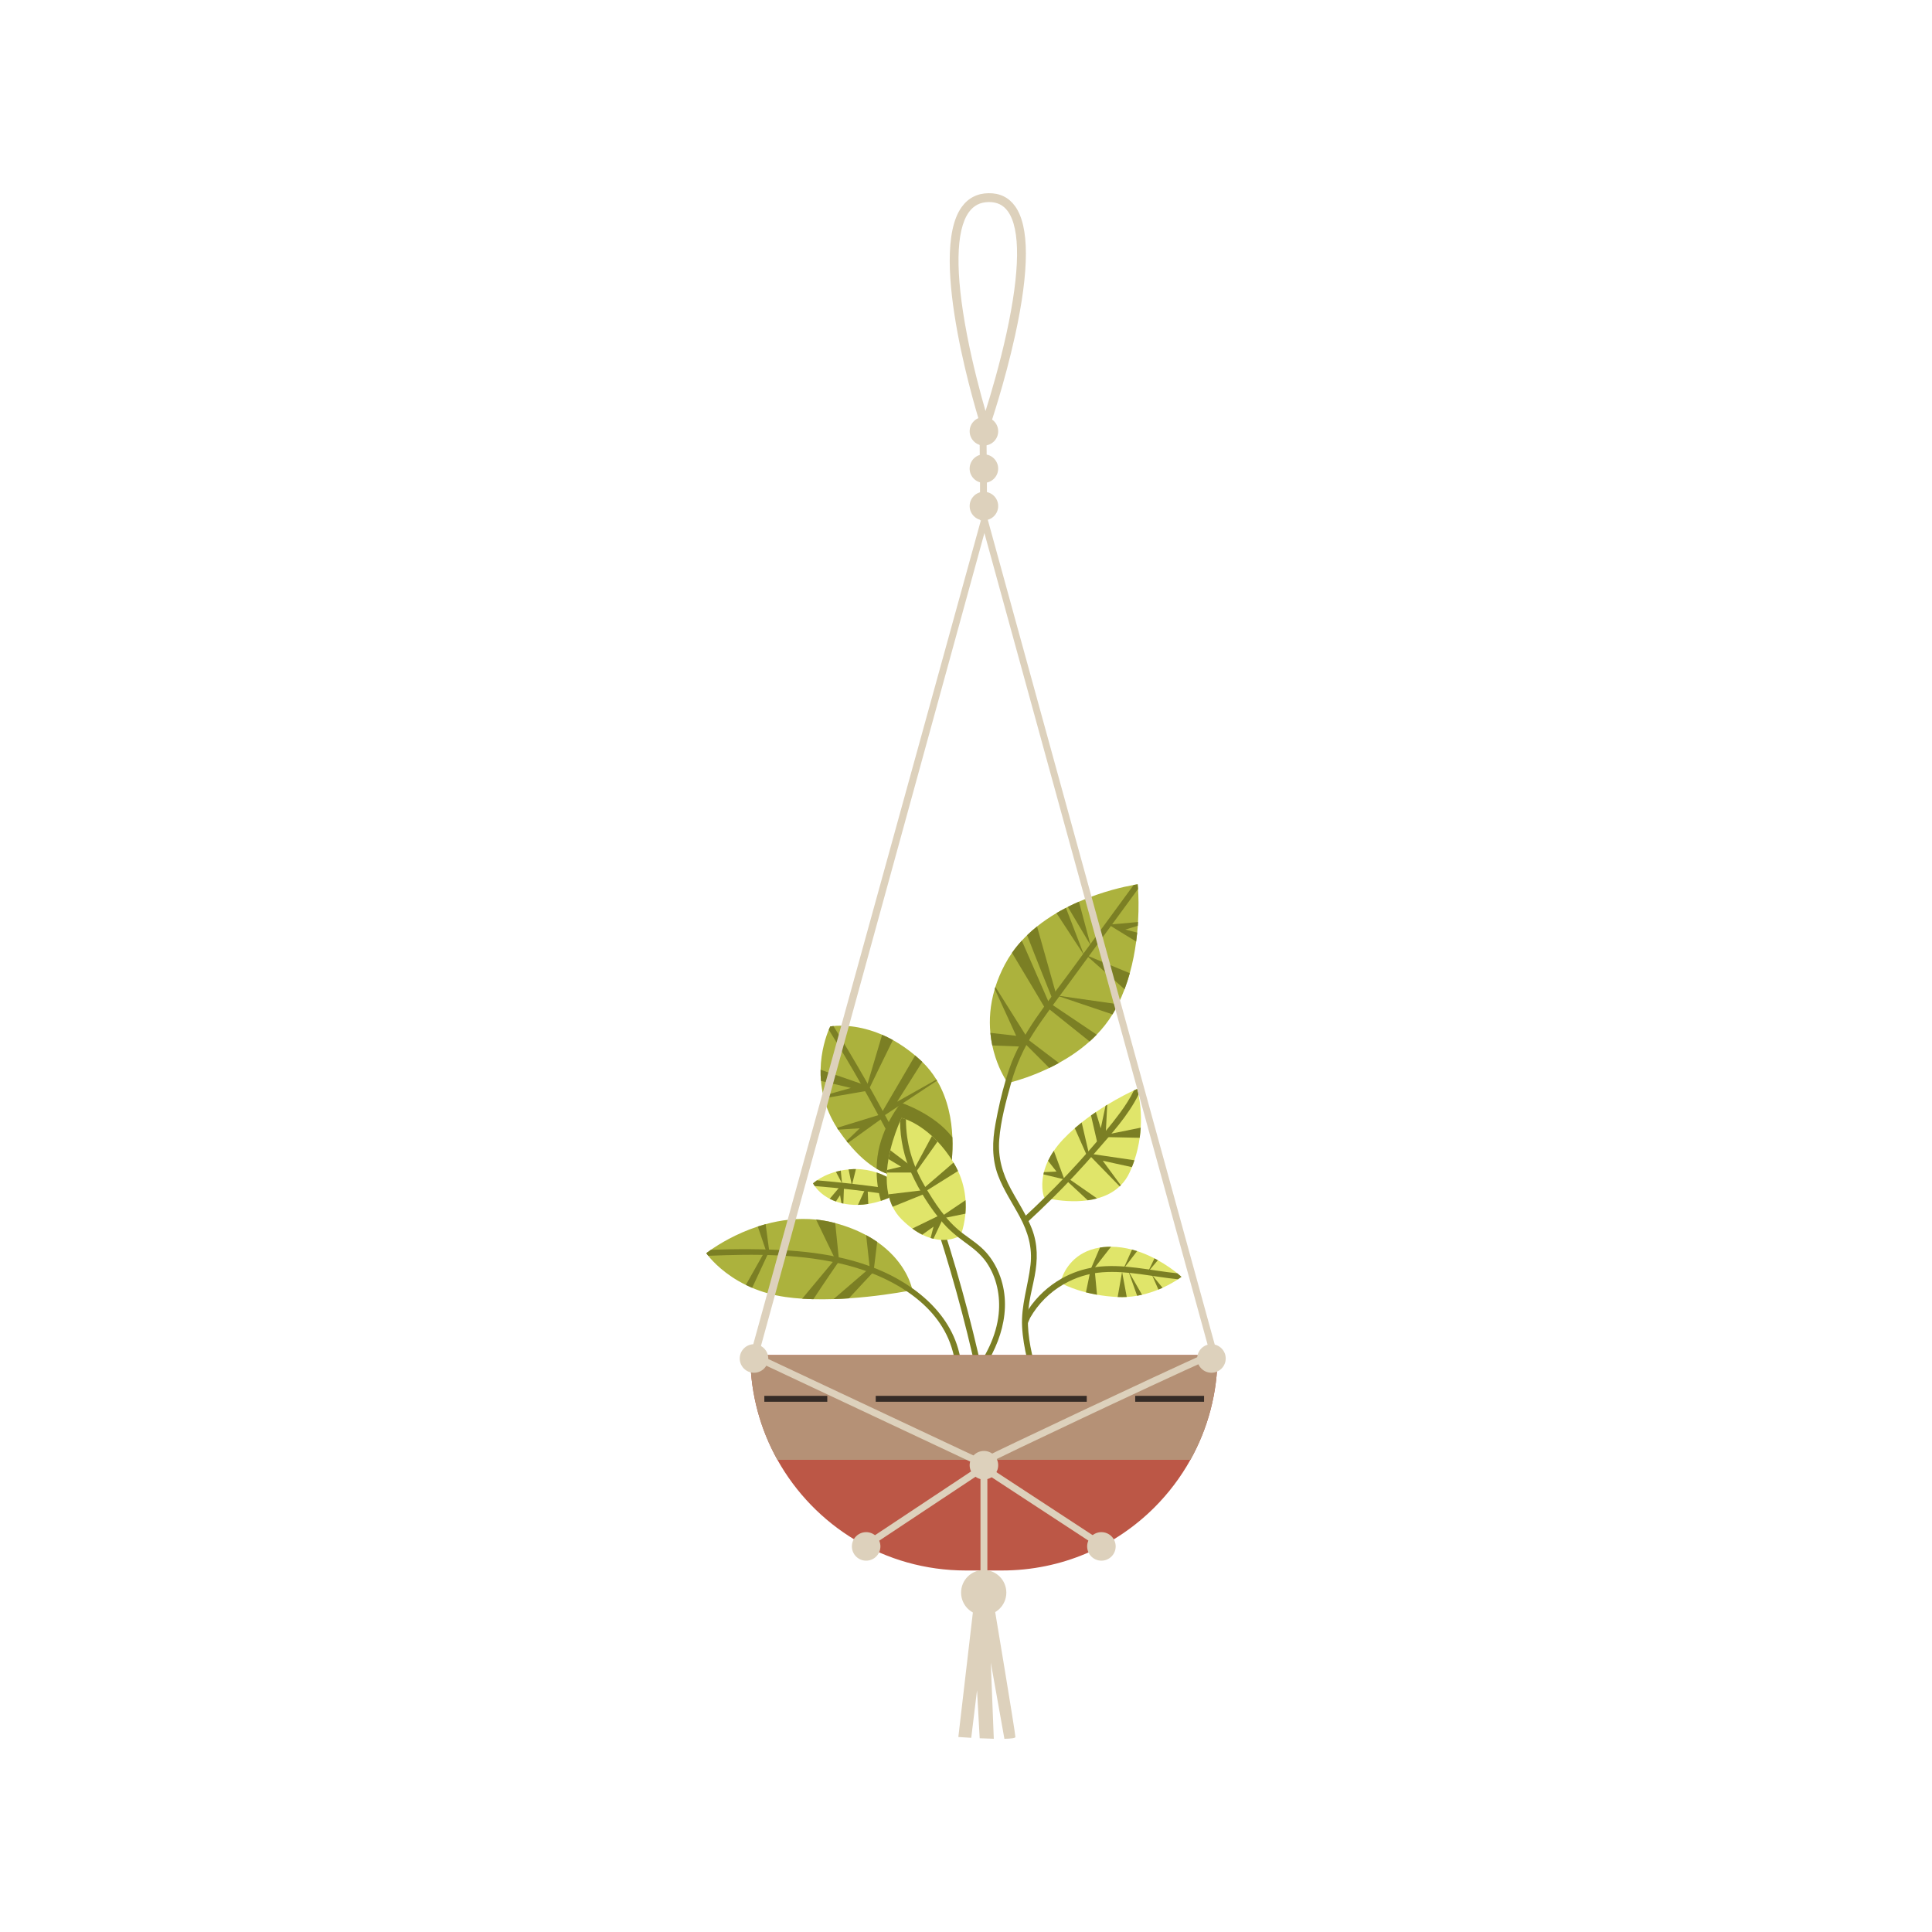 <?xml version="1.0" encoding="utf-8"?>
<svg xmlns="http://www.w3.org/2000/svg" enable-background="new 0 0 2450 2450" id="_x3C_Layer_x3E_" version="1.1" viewBox="0 0 2450 2450" x="0" y="0">
  <g>
    <g>
      <path d="M1157.01,1636.001c0,0-2.607,0.536-7.273,1.385c-12.737,2.295-40.844,6.874-73.267,9.057&#xD;&#xA;			c-6.338,0.424-12.85,0.761-19.437,0.973c-8.433,0.275-16.991,0.337-25.537,0.113h-0.012c-4.766-0.113-9.519-0.324-14.234-0.636&#xD;&#xA;			c-7.198-0.462-14.284-1.173-21.17-2.158c-16.143-2.308-30.203-6.512-42.254-11.615c-2.782-1.172-5.451-2.395-8.009-3.667&#xD;&#xA;			c-26.659-13.062-42.066-29.954-47.693-36.965c-1.659-2.058-2.47-3.268-2.47-3.268s2.058-1.66,5.888-4.329&#xD;&#xA;			c9.818-6.836,31.251-20.322,59.433-29.529c3.231-1.06,6.537-2.058,9.943-2.982c19.187-5.24,40.957-8.159,63.973-5.801&#xD;&#xA;			c7.96,0.811,16.068,2.246,24.265,4.454c0.187,0.037,0.362,0.087,0.549,0.137c15.07,4.092,27.845,9.294,38.661,15.12&#xD;&#xA;			c5.102,2.745,9.768,5.613,14.022,8.583c32.461,22.531,41.793,49.826,44.013,58.409&#xD;&#xA;			C1156.847,1635.028,1157.01,1636.001,1157.01,1636.001z" fill="#ACB23D"/>
      <path d="M969.256,1587.971l4.99,1.248l-20.422,43.9c-2.782-1.172-5.451-2.395-8.009-3.667L969.256,1587.971z" fill="#7B7F24"/>
      <path d="M1064.069,1599.199c0,0-21.682,31.475-32.573,48.329h-0.012c-4.766-0.113-9.519-0.324-14.234-0.636&#xD;&#xA;			l41.83-50.188L1064.069,1599.199z" fill="#7B7F24"/>
      <path d="M1107.732,1612.922c0,0-17.515,18.464-31.263,33.521c-6.338,0.424-12.85,0.761-19.437,0.973l44.462-38.237&#xD;&#xA;			L1107.732,1612.922z" fill="#7B7F24"/>
      <path d="M970.915,1552.379l4.579,34.345l-4.154-0.836l-10.367-30.527&#xD;&#xA;			C964.204,1554.301,967.51,1553.302,970.915,1552.379z" fill="#7B7F24"/>
      <path d="M1059.154,1551.032l4.915,48.167l-4.99-2.496l-24.19-50.125&#xD;&#xA;			C1042.848,1547.389,1050.957,1548.824,1059.154,1551.032z" fill="#7B7F24"/>
      <path d="M1112.385,1574.872l-4.653,38.049l-4.578-2.907l-4.79-43.726&#xD;&#xA;			C1103.466,1569.034,1108.132,1571.903,1112.385,1574.872z" fill="#7B7F24"/>
      <path d="M1443.156,1169.238c-0.087,1.56-0.2,3.156-0.312,4.778c-0.212,2.807-0.449,5.689-0.748,8.633&#xD;&#xA;			c-0.362,3.693-0.786,7.485-1.31,11.365c-1.684,12.762-4.254,26.373-8.083,40.108c-1.884,6.786-4.08,13.598-6.637,20.359&#xD;&#xA;			c-2.42,6.413-5.165,12.787-8.283,19.025c-1.572,3.181-3.256,6.338-5.028,9.444c-0.661,1.148-1.322,2.283-2.009,3.393&#xD;&#xA;			c-5.788,9.481-12.587,18.014-20.01,25.687c-2.895,3.019-5.901,5.901-8.982,8.646c-12.388,11.091-25.911,20.097-38.985,27.308&#xD;&#xA;			c-4.104,2.271-8.171,4.354-12.139,6.288c-21.295,10.317-39.883,15.831-48.105,18.002c-2.894,0.774-4.503,1.123-4.503,1.123&#xD;&#xA;			s-0.998-1.348-2.583-3.917c-4.229-6.824-12.575-22.256-17.104-43.713c-1.06-5.015-1.909-10.355-2.445-15.994&#xD;&#xA;			c-1.56-16.318-0.524-35.118,5.576-55.603c0.249-0.86,0.512-1.734,0.799-2.607v-0.012c2.907-9.194,6.836-18.7,12.014-28.481&#xD;&#xA;			c2.732-5.177,5.763-10.092,9.057-14.771c3.818-5.477,7.997-10.629,12.45-15.457c2.158-2.383,4.404-4.678,6.712-6.899&#xD;&#xA;			c4.042-3.93,8.246-7.622,12.588-11.091c7.909-6.337,16.218-11.964,24.651-16.941c3.98-2.358,7.984-4.566,11.989-6.637&#xD;&#xA;			c0.798-0.424,1.597-0.836,2.395-1.235c4.729-2.382,9.444-4.591,14.097-6.624c30.527-13.336,58.372-19.212,69.425-21.195&#xD;&#xA;			c3.256-0.574,5.052-0.823,5.052-0.823s0.224,2.096,0.474,5.888C1443.68,1135.13,1444.291,1150.275,1443.156,1169.238z" fill="#ACB23D"/>
      <path d="M1303.594,1317.257l-0.399,0.649l-3.443,5.489l-2.395,3.843l-39.023-1.472&#xD;&#xA;			c-1.06-5.015-1.909-10.355-2.445-15.994l32.735,3.743l-27.159-59.345c0.249-0.86,0.512-1.734,0.799-2.607L1303.594,1317.257z" fill="#7B7F24"/>
      <path d="M1331.04,1273.593l-4.99,6.238c0,0-29.729-50.076-42.716-71.533c3.818-5.477,7.997-10.629,12.45-15.457&#xD;&#xA;			L1331.04,1273.593z" fill="#7B7F24"/>
      <path d="M1339.773,1262.366l-4.99,4.99c0,0-22.93-56.938-32.286-81.414c4.042-3.93,8.246-7.622,12.588-11.091&#xD;&#xA;			L1339.773,1262.366z" fill="#7B7F24"/>
      <path d="M1351.724,1151.273l22.979,59.944c0,0-24.252-36.765-34.968-53.307&#xD;&#xA;			C1343.715,1155.552,1347.719,1153.344,1351.724,1151.273z" fill="#7B7F24"/>
      <path d="M1383.025,1198.741l-28.906-48.704c4.729-2.382,9.444-4.591,14.097-6.624L1383.025,1198.741z" fill="#7B7F24"/>
      <path d="M1405.892,1172.543c0,0,19.923-1.659,37.263-3.306c-0.087,1.56-0.2,3.156-0.312,4.778l-15.744,4.766&#xD;&#xA;			l14.995,3.867c-0.362,3.693-0.786,7.485-1.31,11.365C1424.892,1184.37,1405.892,1172.543,1405.892,1172.543z" fill="#7B7F24"/>
      <path d="M1303.195,1317.906l39.572,30.078c-4.104,2.271-8.171,4.354-12.139,6.288l-32.024-32.024l3.743-4.99&#xD;&#xA;			L1303.195,1317.906z" fill="#7B7F24"/>
      <path d="M1333.536,1273.593l57.199,38.437c-2.895,3.019-5.901,5.901-8.982,8.646l-53.207-42.504L1333.536,1273.593&#xD;&#xA;			z" fill="#7B7F24"/>
      <path d="M1339.773,1262.366l78.008,11.14c-1.572,3.181-3.256,6.338-5.028,9.444&#xD;&#xA;			c-0.661,1.148-1.322,2.283-2.009,3.393L1339.773,1262.366z" fill="#7B7F24"/>
      <path d="M1432.702,1234.122c-1.884,6.786-4.08,13.598-6.637,20.359l-48.866-43.265L1432.702,1234.122z" fill="#7B7F24"/>
      <path d="M1140.792,1511.872c0,0-2.446,1.647-6.787,3.892c-1.808,0.936-3.954,1.984-6.387,3.044&#xD;&#xA;			c-3.094,1.359-6.649,2.757-10.591,4.054c-4.803,1.572-10.18,2.957-15.981,3.88c-4.167,0.674-8.558,1.11-13.112,1.185&#xD;&#xA;			c-3.505,0.074-7.098-0.075-10.766-0.462c-2.707-0.287-5.265-0.699-7.685-1.21c-0.848-0.162-1.671-0.349-2.482-0.561&#xD;&#xA;			c-2.483-0.586-4.828-1.297-7.011-2.084c-2.844-1.01-5.439-2.158-7.81-3.393c-10.292-5.34-16.23-12.163-19.075-16.18&#xD;&#xA;			c-1.447-2.071-2.096-3.393-2.096-3.393s1.659-1.597,4.94-3.855c4.703-3.219,12.762-7.797,24.053-10.891&#xD;&#xA;			c1.971-0.536,4.029-1.035,6.188-1.484c3.107-0.612,6.4-1.123,9.893-1.46c1.958-0.187,3.992-0.324,6.075-0.399&#xD;&#xA;			c1.11-0.037,2.208-0.062,3.281-0.05c9.893,0.038,18.738,1.846,26.223,4.341c4.853,1.622,9.144,3.518,12.787,5.402&#xD;&#xA;			c8.832,4.566,13.848,9.02,13.848,9.02l1.871,7.934L1140.792,1511.872z" fill="#E0E56A"/>
      <path d="M1066.189,1484.414l1.622,16.23l-7.81-14.746C1061.973,1485.362,1064.031,1484.863,1066.189,1484.414z" fill="#7B7F24"/>
      <path d="M1085.439,1482.505l-5.153,20.634l-4.204-20.185c1.958-0.187,3.992-0.324,6.075-0.399&#xD;&#xA;			C1083.268,1482.517,1084.366,1482.493,1085.439,1482.505z" fill="#7B7F24"/>
      <path d="M1070.307,1503.139l-0.824,23.117c-0.848-0.162-1.671-0.349-2.482-0.561l-1.684-10.08l-5.327,7.996&#xD;&#xA;			c-2.844-1.01-5.439-2.158-7.81-3.393l14.384-17.078H1070.307z" fill="#7B7F24"/>
      <path d="M1101.046,1526.743c-4.167,0.674-8.558,1.11-13.112,1.185c3.668-8.122,9.818-21.046,9.818-21.046h2.495&#xD;&#xA;			L1101.046,1526.743z" fill="#7B7F24"/>
      <path d="M1207.023,1470.803c-0.374,4.192-0.824,7.984-1.285,11.29c-1.247,8.858-2.57,14.185-2.57,14.185&#xD;&#xA;			l-11.502-1.048l-24.988-2.27l-8.908-0.811l-9.494-0.861c0,0-9.032,2.408-23.703-2.982c-3.93-1.435-8.258-3.443-12.937-6.213&#xD;&#xA;			c-10.604-6.263-22.942-16.417-36.253-32.76c-0.649-0.786-1.285-1.585-1.921-2.396c-2.894-3.63-5.813-7.56-8.77-11.789&#xD;&#xA;			c-0.612-0.873-1.198-1.734-1.772-2.607c-0.511-0.761-1.01-1.522-1.497-2.283c-8.096-12.663-13.349-25.325-16.542-37.476&#xD;&#xA;			c-0.299-1.086-0.561-2.171-0.811-3.257c-1.521-6.437-2.482-12.724-2.994-18.775c-0.424-4.877-0.562-9.606-0.462-14.159&#xD;&#xA;			c0.449-23.99,7.061-42.803,10.367-50.775c1.11-2.695,1.859-4.154,1.859-4.154s1.41-0.274,4.029-0.536&#xD;&#xA;			c9.082-0.885,32.723-1.484,61.778,11.078c4.429,1.909,8.995,4.129,13.648,6.711h0.012c9.132,5.04,18.613,11.452,28.219,19.549&#xD;&#xA;			c2.557,2.17,5.14,4.453,7.71,6.861c0.437,0.412,0.873,0.823,1.297,1.235c7.198,6.949,13.099,14.534,17.939,22.468&#xD;&#xA;			c0.274,0.437,0.537,0.873,0.799,1.323c13.785,23.291,18.551,49.54,19.461,72.008&#xD;&#xA;			C1208.171,1452.901,1207.747,1462.607,1207.023,1470.803z" fill="#ACB23D"/>
      <path d="M1188.273,1370.352l-66.818,44.212l-2.495-4.99l41.568-71.109c2.557,2.17,5.14,4.453,7.71,6.861&#xD;&#xA;			c0.437,0.412,0.873,0.823,1.297,1.235l-31.862,50.538l49.801-28.07C1187.749,1369.466,1188.011,1369.903,1188.273,1370.352z" fill="#7B7F24"/>
      <path d="M1132.296,1318.916c-9.257,18.538-30.802,63.213-30.802,63.213l-2.495-3.743l19.649-66.181&#xD;&#xA;			C1123.077,1314.113,1127.643,1316.334,1132.296,1318.916z" fill="#7B7F24"/>
      <path d="M1098.999,1383.376l-54.118,9.407c-0.299-1.086-0.561-2.171-0.811-3.257l34.969-9.893l-37.963-8.883&#xD;&#xA;			c-0.424-4.877-0.562-9.606-0.462-14.159c22.905,7.76,55.889,19.299,55.889,19.299L1098.999,1383.376z" fill="#7B7F24"/>
      <path d="M1120.208,1417.059l-44.824,32.274c-0.649-0.786-1.285-1.585-1.921-2.396l16.804-16.155l-27.346,1.759&#xD;&#xA;			c-0.511-0.761-1.01-1.522-1.497-2.283l55.041-16.942L1120.208,1417.059z" fill="#7B7F24"/>
      <g>
        <path d="M1133.057,1450.618c-0.412-0.811-0.835-1.609-1.26-2.42c-25.05-48.491-52.022-95.997-80.815-142.381&#xD;&#xA;				c1.11-2.695,1.859-4.154,1.859-4.154s1.41-0.274,4.029-0.536c27.77,44.674,53.844,90.384,78.145,137.029&#xD;&#xA;				c1.51,2.894,3.007,5.788,4.504,8.695C1141.727,1451.13,1135.265,1454.91,1133.057,1450.618z" fill="#7B7F24"/>
      </g>
      <g>
        <path d="M1498.209,1619.159c0,0-1.522,1.21-4.354,3.094c-4.067,2.707-10.816,6.837-19.599,10.816&#xD;&#xA;				c-1.684,0.761-3.431,1.522-5.252,2.271c-6.175,2.507-13.149,4.84-20.759,6.574c-2.033,0.462-4.105,0.886-6.225,1.248&#xD;&#xA;				c-4.229,0.736-8.62,1.272-13.161,1.547c-3.755,0.212-7.622,0.249-11.552,0.062c-0.274-0.012-0.537-0.025-0.811-0.037&#xD;&#xA;				c-9.307-0.512-17.777-1.547-25.362-2.869c-5.078-0.886-9.755-1.909-14.035-2.994c-13.922-3.543-23.553-7.735-28.494-10.18&#xD;&#xA;				c-2.545-1.26-3.842-2.046-3.842-2.046s0.387-2.058,1.521-5.302v-0.013c3.768-10.654,15.657-34.082,48.604-39.297&#xD;&#xA;				c2.882-0.449,5.926-0.761,9.132-0.923c1.646-0.075,3.281-0.113,4.902-0.113c9.244,0.038,18.177,1.41,26.585,3.643&#xD;&#xA;				c2.208,0.574,4.379,1.21,6.512,1.896c7.947,2.557,15.332,5.801,21.969,9.232c1.472,0.761,2.906,1.522,4.304,2.308&#xD;&#xA;				c11.015,6.113,19.611,12.5,24.701,16.617C1496.363,1617.425,1498.209,1619.159,1498.209,1619.159z" fill="#E0E56A"/>
        <path d="M1388.427,1612.922l2.707,28.943c-5.078-0.886-9.755-1.909-14.035-2.994l5.09-24.701L1388.427,1612.922z" fill="#7B7F24"/>
        <path d="M1404.021,1581.11c1.646-0.075,3.281-0.113,4.902-0.113l-22.992,29.429l-3.743,1.248l12.7-29.641&#xD;&#xA;				C1397.771,1581.584,1400.814,1581.272,1404.021,1581.11z" fill="#7B7F24"/>
        <path d="M1422.946,1612.922l5.913,31.787c-3.755,0.212-7.622,0.249-11.552,0.062L1422.946,1612.922z" fill="#7B7F24"/>
        <path d="M1442.021,1586.537l-17.416,22.642l10.904-24.539C1437.717,1585.214,1439.887,1585.851,1442.021,1586.537&#xD;&#xA;				z" fill="#7B7F24"/>
        <path d="M1430.843,1611.674l17.403,30.24c-2.033,0.462-4.105,0.886-6.225,1.248L1430.843,1611.674z" fill="#7B7F24"/>
        <path d="M1468.294,1598.076l-12.5,14.846l8.196-17.153C1465.462,1596.529,1466.896,1597.29,1468.294,1598.076z" fill="#7B7F24"/>
        <path d="M1474.257,1633.069c-1.684,0.761-3.431,1.522-5.252,2.271l-8.221-18.676L1474.257,1633.069z" fill="#7B7F24"/>
      </g>
      <path d="M1140.168,1509.202l0.624,2.67c0,0-2.446,1.647-6.787,3.892c-1.808,0.936-3.954,1.984-6.387,3.044&#xD;&#xA;			c-3.094,1.359-6.649,2.757-10.591,4.054c-2.458-8.646-5.078-21.195-5.365-36.016c4.853,1.622,9.144,3.518,12.787,5.402&#xD;&#xA;			c8.832,4.566,13.848,9.02,13.848,9.02L1140.168,1509.202z" fill="#7B7F24"/>
      <path d="M1207.023,1470.803c-0.374,4.192-0.824,7.984-1.285,11.29c-3.917,4.479-8.732,8.895-14.072,13.136&#xD;&#xA;			l-24.988-2.27l-8.908-0.811l-9.494-0.861c0,0-9.032,2.408-23.703-2.982c-3.93-1.435-8.258-3.443-12.937-6.213&#xD;&#xA;			c0.075-4.853,0.412-9.918,1.085-15.132c4.99-38.674,29.941-68.614,29.941-68.614s43.077,14.359,65.071,44.013&#xD;&#xA;			C1208.171,1452.901,1207.747,1462.607,1207.023,1470.803z" fill="#7B7F24"/>
      <path d="M1446.561,1430.021c-0.237,4.117-0.661,8.408-1.285,12.849c-1.26,9.007-3.368,18.601-6.687,28.481&#xD;&#xA;			c-0.961,2.882-2.021,5.788-3.219,8.708c-0.823,2.071-1.709,4.154-2.657,6.238c-3.031,6.674-6.936,12.201-11.439,16.767&#xD;&#xA;			c-0.449,0.462-0.911,0.91-1.385,1.348c-8.196,7.747-18.227,12.525-28.668,15.32h-0.013c-3.905,1.06-7.86,1.833-11.802,2.395&#xD;&#xA;			c-18.002,2.52-35.679,0.387-46.008-1.447c-4.554-0.799-7.685-1.56-8.783-1.834c-0.013,0-0.013,0-0.013,0&#xD;&#xA;			c-0.274-0.075-0.424-0.112-0.424-0.112s-4.766-11.702-1.01-29.492c0.187-0.911,0.399-1.846,0.636-2.807&#xD;&#xA;			c1.135-4.466,2.819-9.282,5.227-14.359c1.946-4.079,4.354-8.321,7.36-12.7c3.131-4.616,6.936-9.394,11.49-14.247&#xD;&#xA;			c4.753-5.078,9.83-9.893,15.057-14.447c2.87-2.507,5.801-4.94,8.746-7.273c3.929-3.131,7.897-6.1,11.839-8.907&#xD;&#xA;			c2.058-1.472,4.104-2.894,6.138-4.266c4.192-2.844,8.321-5.502,12.301-7.96c0.711-0.449,1.409-0.873,2.108-1.297&#xD;&#xA;			c14.908-9.069,27.595-15.307,33.833-18.214c2.67-1.247,4.167-1.883,4.167-1.883s0.786,2.557,1.722,7.148&#xD;&#xA;			C1445.501,1396.375,1447.709,1411.421,1446.561,1430.021z" fill="#E0E56A"/>
      <g>
        <path d="M1219.835,1798.018c-0.362,4.778-7.847,4.803-7.485,0c2.383-31.762,3.705-64.934-7.697-95.274&#xD;&#xA;				c-10.317-27.446-30.577-49.028-54.916-65.358c-22.805-15.307-49.202-26.023-74.365-32.648&#xD;&#xA;				c-57.162-15.057-118.366-14.671-177.249-12.25c-1.659-2.058-2.47-3.268-2.47-3.268s2.058-1.66,5.888-4.329&#xD;&#xA;				c33.384-1.198,66.905-1.26,100.214,1.01c54.23,3.705,109.733,15.682,154.644,47.382c3.381,2.383,6.712,4.878,9.968,7.497&#xD;&#xA;				c22.431,18.027,40.432,41.231,48.541,69.113C1223.204,1738.436,1222.031,1768.701,1219.835,1798.018z" fill="#7B7F24"/>
      </g>
      <g>
        <path d="M1189.384,1560c22.296,69.125,40.734,139.447,55.224,210.62c0.96,4.717,8.177,2.721,7.218-1.99&#xD;&#xA;				c-14.489-71.173-32.927-141.494-55.224-210.62C1195.129,1553.444,1187.899,1555.397,1189.384,1560L1189.384,1560z" fill="#7B7F24"/>
      </g>
      <g>
        <path d="M1149.661,1518.222c-5.215-0.849-10.429-1.672-15.656-2.458c-2.482-0.374-4.965-0.748-7.448-1.098&#xD;&#xA;				c-31.026-4.541-62.202-8.084-93.453-10.629c-1.447-2.071-2.096-3.393-2.096-3.393s1.659-1.597,4.94-3.855&#xD;&#xA;				c29.866,2.495,59.632,5.888,89.286,10.167c4.978,0.723,9.955,1.472,14.933,2.245c3.83,0.586,7.66,1.185,11.49,1.809&#xD;&#xA;				C1156.398,1511.784,1154.377,1518.995,1149.661,1518.222z" fill="#7B7F24"/>
      </g>
      <g>
        <path d="M1267.154,1444.942c-1.821,22.78,3.942,42.828,14.646,62.726c6.125,11.377,13.036,22.368,19.037,33.833&#xD;&#xA;				c1.198,2.308,2.371,4.628,3.481,6.986c1.522,3.194,2.932,6.45,4.229,9.756c7.672,19.749,7.411,39.671,3.481,60.256&#xD;&#xA;				c-2.121,11.153-4.99,22.169-6.786,33.384c-0.462,2.844-0.824,5.702-1.098,8.558c-0.013,0-0.013,0.012-0.013,0.012&#xD;&#xA;				c-0.399,4.142-0.612,8.283-0.661,12.438c-0.063,5.489,0.174,10.991,0.686,16.48c2.295,24.664,9.718,48.541,16.991,72.095&#xD;&#xA;				c1.422,4.628-5.801,6.587-7.223,1.996c-8.159-26.46-16.343-53.332-17.777-81.152c-1.385-26.971,7.56-51.723,10.641-78.146&#xD;&#xA;				c2.595-22.119-3.156-41.605-13.499-60.992c-9.306-17.415-20.534-33.858-27.57-52.409c-8.084-21.32-7.385-43.614-3.318-65.732&#xD;&#xA;				c3.406-18.563,7.597-37.351,13.036-55.553c1.397-4.703,2.882-9.356,4.454-13.96c15.506-45.422,47.743-82.998,75.712-121.223&#xD;&#xA;				c27.346-37.351,54.692-74.715,82.038-112.078c3.256-0.574,5.052-0.823,5.052-0.823s0.224,2.096,0.474,5.888&#xD;&#xA;				c-30.453,41.605-60.917,83.21-91.369,124.828c-14.01,19.137-28.581,38-41.381,57.997c-12.438,19.437-21.557,40.008-27.895,62.164&#xD;&#xA;				c-0.149,0.512-0.299,1.023-0.436,1.535C1275.65,1396.837,1269.075,1421.051,1267.154,1444.942z" fill="#7B7F24"/>
      </g>
      <g>
        <path d="M1498.209,1619.159c0,0-1.522,1.21-4.354,3.094c-31.974-3.156-63.624-11.253-95.898-8.857&#xD;&#xA;				c-17.603,1.297-34.444,6.649-49.352,15.295c-17.341,10.042-32.049,24.564-42.254,42.391c-0.711,1.248-4.154,10.429-5.252,10.454&#xD;&#xA;				c-2.57,0.088-2.895-11.29-1.21-14.234c1.335-2.333,2.757-4.616,4.241-6.849c10.778-16.218,25.337-29.629,42.154-39.11v-0.013&#xD;&#xA;				c13.112-7.385,27.596-12.4,42.728-14.471c34.918-4.778,69.301,4.329,103.982,7.834&#xD;&#xA;				C1496.363,1617.425,1498.209,1619.159,1498.209,1619.159z" fill="#7B7F24"/>
      </g>
      <path d="M1224.252,1539.093c-0.948,10.891-3.256,19.349-4.753,23.915c-0.799,2.433-1.36,3.755-1.36,3.755&#xD;&#xA;			s-1.21,0.811-3.455,1.809c-5.277,2.358-16.293,5.788-30.976,2.345c-1.172-0.274-2.383-0.599-3.605-0.973&#xD;&#xA;			c-3.355-1.011-6.874-2.383-10.554-4.205c-4.042-2.009-8.271-4.566-12.65-7.785c-4.391-3.218-8.945-7.111-13.61-11.777&#xD;&#xA;			c-4.791-4.791-8.508-10.143-11.316-15.869c-2.457-5.002-4.229-10.292-5.426-15.744c-1.984-8.982-2.433-18.377-1.896-27.645&#xD;&#xA;			c0.062-1.073,0.137-2.158,0.224-3.219c0.387-4.703,1.01-9.344,1.809-13.86c0.661-3.818,1.447-7.56,2.307-11.153&#xD;&#xA;			c3.955-16.517,9.494-30.228,12.376-36.802c1.185-2.707,1.921-4.204,1.921-4.204s2.046,0.437,5.576,1.771&#xD;&#xA;			c6.812,2.583,19.162,8.533,32.947,21.146c2.346,2.146,4.729,4.479,7.124,7.024c6.387,6.749,12.912,14.958,19.225,24.951&#xD;&#xA;			c0.362,0.574,0.711,1.135,1.048,1.709c2.171,3.568,4.067,7.136,5.701,10.679c6.038,13.024,8.696,25.687,9.482,37.014&#xD;&#xA;			C1224.826,1528.14,1224.688,1533.891,1224.252,1539.093z" fill="#E0E56A"/>
      <path d="M1188.934,1447.624l-28.806,40.545l-1.248-4.99l22.93-42.578&#xD;&#xA;			C1184.156,1442.746,1186.539,1445.079,1188.934,1447.624z" fill="#7B7F24"/>
      <path d="M1214.907,1484.963l-41.056,25.662l-2.495-3.743l37.85-32.598&#xD;&#xA;			C1211.377,1477.852,1213.273,1481.42,1214.907,1484.963z" fill="#7B7F24"/>
      <path d="M1224.252,1539.093l-25.45,5.215l-3.743-2.495l29.33-19.836&#xD;&#xA;			C1224.826,1528.14,1224.688,1533.891,1224.252,1539.093z" fill="#7B7F24"/>
      <path d="M1158.881,1486.921h-34.232c0.062-1.073,0.137-2.158,0.224-3.219l17.79-4.266l-15.981-9.593&#xD;&#xA;			c0.661-3.818,1.447-7.56,2.307-11.153l27.396,20.746L1158.881,1486.921z" fill="#7B7F24"/>
      <path d="M1171.356,1514.367l-39.385,15.943c-2.457-5.002-4.229-10.292-5.426-15.744l43.563-5.19L1171.356,1514.367&#xD;&#xA;			z" fill="#7B7F24"/>
      <path d="M1195.059,1546.803l-11.353,24.115c-1.172-0.274-2.383-0.599-3.605-0.973l3.73-14.409l-14.284,10.205&#xD;&#xA;			c-4.042-2.009-8.271-4.566-12.65-7.785l33.172-16.143L1195.059,1546.803z" fill="#7B7F24"/>
      <path d="M1468.269,1166.306c-0.075,0.037-0.212,0.088-0.399,0.125L1468.269,1166.306z" fill="#7B7F24"/>
      <path d="M1349.754,1495.654l-26.585-6.412c0.187-0.911,0.399-1.846,0.636-2.807l15.969-0.761l-10.741-13.598&#xD;&#xA;			c1.946-4.079,4.354-8.321,7.36-12.7L1349.754,1495.654z" fill="#7B7F24"/>
      <path d="M1380.942,1463.218l-2.495,2.495c0,0-9.606-21.77-15.507-35.031c2.87-2.507,5.801-4.94,8.746-7.273&#xD;&#xA;			L1380.942,1463.218z" fill="#7B7F24"/>
      <path d="M1404.07,1400.979l-1.921,38.536l-9.98,12.475l-8.646-37.488c2.058-1.472,4.104-2.894,6.138-4.266&#xD;&#xA;			l6.25,20.547l6.051-28.506C1402.673,1401.827,1403.372,1401.403,1404.07,1400.979z" fill="#7B7F24"/>
      <path d="M1446.561,1430.021c-0.237,4.117-0.661,8.408-1.285,12.849l-40.632-0.86l1.248-3.743&#xD;&#xA;			C1405.892,1438.268,1429.944,1433.352,1446.561,1430.021z" fill="#7B7F24"/>
      <path d="M1435.371,1480.06l-36.964-8.109l22.867,31.114c-0.449,0.462-0.911,0.91-1.385,1.348l-37.7-38.698&#xD;&#xA;			l1.248-2.495l55.153,8.134C1437.629,1474.234,1436.569,1477.14,1435.371,1480.06z" fill="#7B7F24"/>
      <path d="M1391.208,1519.732c-3.905,1.06-7.86,1.833-11.802,2.395l-27.159-25.225l2.495-2.495L1391.208,1519.732z" fill="#7B7F24"/>
      <g>
        <circle cx="1247.729" cy="641.719" fill="#DDD1BC" r="18.089"/>
        <circle cx="1247.729" cy="594.313" fill="#DDD1BC" r="18.089" transform="rotate(-77.127 1247.674 594.295)"/>
        <path d="M1265.818,546.907c0,9.991-8.099,18.089-18.089,18.089c-9.991,0-18.089-8.099-18.089-18.089&#xD;&#xA;				c0-9.99,8.099-18.089,18.089-18.089C1257.719,528.818,1265.818,536.917,1265.818,546.907z" fill="#DDD1BC"/>
      </g>
      <g>
        <polygon fill="#DDD1BC" points="1242.814 659.768 1242.788 611.253 1242.119 538.701 1250.849 538.88 1251.518 611.437 1251.545 659.957"/>
      </g>
      <g>
        <path d="M1249.327,557.871l-5.141-16.12c-2.829-8.872-68.791-218.005-24.67-279.217&#xD;&#xA;				c8.25-11.445,19.724-17.343,34.104-17.529c14.272-0.192,25.556,5.322,33.542,16.37c18.349,25.385,18.383,80.533,0.103,163.913&#xD;&#xA;				c-13.42,61.212-32.235,116.04-32.423,116.587L1249.327,557.871z M1254.31,256.228c-0.181,0-0.362,0.001-0.543,0.004&#xD;&#xA;				c-10.777,0.14-19.001,4.349-25.141,12.866c-16.638,23.081-17.484,76.691-2.445,155.031c7.618,39.68,17.617,76.526,23.58,97.131&#xD;&#xA;				c6.569-20.789,17.744-58.245,26.558-98.473c17.299-78.942,17.901-132.484,1.743-154.836&#xD;&#xA;				C1272.362,260.067,1264.588,256.228,1254.31,256.228z" fill="#DDD1BC"/>
      </g>
      <g>
        <path d="M1443.792,1388.029c-13.112,26.672-34.594,49.902-53.557,71.846&#xD;&#xA;				c-18.151,20.995-37.126,41.281-56.837,60.805c-9.519,9.444-19.212,18.713-29.08,27.807c-0.462,0.424-0.936,0.861-1.397,1.285&#xD;&#xA;				c-3.556,3.256-8.857-2.021-5.302-5.29c1.073-0.985,2.146-1.971,3.218-2.982c8.034-7.423,15.956-14.983,23.766-22.655&#xD;&#xA;				c0,0,0,0,0.013,0c19.874-19.524,39.01-39.796,57.311-60.792c13.311-15.257,26.535-30.751,38.549-47.057&#xD;&#xA;				c6.587-8.957,12.638-18.289,17.428-28.232c2.67-1.247,4.167-1.883,4.167-1.883S1442.856,1383.439,1443.792,1388.029z" fill="#7B7F24"/>
      </g>
      <g>
        <path d="M1239.384,1746.645c-2.882,3.793-9.381,0.05-6.462-3.78c17.029-22.343,30.639-48.416,33.521-76.735&#xD;&#xA;				c2.32-22.655-2.458-46.321-15.444-65.245c-7.461-10.879-17.74-18.601-28.307-26.248c-2.732-1.984-5.402-3.98-8.009-6.063&#xD;&#xA;				c-6.774-5.352-13.124-11.103-18.85-17.728c-15.943-18.426-29.816-40.47-39.896-62.639c-9.494-20.883-14.397-43.451-14.571-66.318&#xD;&#xA;				c1.185-2.707,1.921-4.204,1.921-4.204s2.046,0.437,5.576,1.771c-0.15,29.804,8.308,57.811,23.292,83.66&#xD;&#xA;				c12.762,22.031,27.071,44.1,47.344,59.894c0.511,0.412,1.048,0.811,1.571,1.21c10.08,7.573,20.859,14.384,29.329,23.853&#xD;&#xA;				c7.049,7.885,12.513,16.992,16.468,26.785C1285.281,1660.316,1267.641,1709.556,1239.384,1746.645z" fill="#7B7F24"/>
      </g>
      <path d="M1544.019,1718.338c0,48.229-12.5,93.54-34.432,132.862c-12.363,22.194-27.745,42.491-45.584,60.33&#xD;&#xA;			c-49.452,49.44-117.742,80.017-193.193,80.017h-46.158c-102.66,0-192.095-56.625-238.79-140.347&#xD;&#xA;			c-21.32-38.237-33.721-82.138-34.382-128.87c-0.025-1.323-0.037-2.657-0.037-3.992H1544.019z" fill="#BC5746"/>
      <path d="M1544.019,1718.338c0,48.229-12.5,93.54-34.432,132.862H985.861&#xD;&#xA;			c-21.32-38.237-33.721-82.138-34.382-128.87c-0.025-1.323-0.037-2.657-0.037-3.992H1544.019z" fill="#B59176"/>
      <path d="M1265.818,1858.062c0,9.99-8.099,18.089-18.089,18.089c-9.991,0-18.089-8.099-18.089-18.089&#xD;&#xA;			c0-9.991,8.099-18.089,18.089-18.089C1257.719,1839.973,1265.818,1848.071,1265.818,1858.062z" fill="#DDD1BC"/>
      <g>
        <path d="M1414.802,1961.03c0,9.99-8.099,18.089-18.089,18.089c-9.99,0-18.089-8.099-18.089-18.089&#xD;&#xA;				c0-9.991,8.099-18.089,18.089-18.089C1406.703,1942.941,1414.802,1951.039,1414.802,1961.03z" fill="#DDD1BC"/>
        <path d="M1116.465,1961.03c0,9.99-8.099,18.089-18.089,18.089c-9.99,0-18.089-8.099-18.089-18.089&#xD;&#xA;				c0-9.991,8.099-18.089,18.089-18.089C1108.366,1942.941,1116.465,1951.039,1116.465,1961.03z" fill="#DDD1BC"/>
      </g>
      <g>
        <path d="M1554.348,1722.705c0,9.99-8.099,18.089-18.089,18.089c-9.991,0-18.089-8.099-18.089-18.089&#xD;&#xA;				c0-9.991,8.099-18.089,18.089-18.089C1546.249,1704.615,1554.348,1712.714,1554.348,1722.705z" fill="#DDD1BC"/>
        <path d="M974.246,1722.705c0,9.99-8.099,18.089-18.089,18.089c-9.991,0-18.089-8.099-18.089-18.089&#xD;&#xA;				c0-9.991,8.099-18.089,18.089-18.089C966.148,1704.615,974.246,1712.714,974.246,1722.705z" fill="#DDD1BC"/>
      </g>
      <path d="M1276.149,2019.617c0,15.847-12.847,28.693-28.693,28.693c-15.847,0-28.693-12.846-28.693-28.693&#xD;&#xA;			c0-15.847,12.846-28.693,28.693-28.693C1263.302,1990.924,1276.149,2003.77,1276.149,2019.617z" fill="#DDD1BC"/>
      <g>
        <g>
          <polygon fill="#DDD1BC" points="1100.424 1963.384 1095.626 1956.087 1236.597 1862.522 1241.395 1869.819"/>
        </g>
        <g>
          <polygon fill="#DDD1BC" points="1395.033 1963.384 1254.062 1871.067 1258.86 1863.769 1399.831 1956.087"/>
        </g>
      </g>
      <g>
        <rect fill="#DDD1BC" height="122.258" width="8.733" x="1243.362" y="1871.161"/>
      </g>
      <path d="M1287.649,2202.73c0,1.467-5.713,2.113-13.947,2.27l-17.241-96.57l3.78,96.518&#xD;&#xA;			c-5.863-0.122-12.051-0.367-17.889-0.629l-3.356-60.963l-7.348,60.404c-9.494-0.542-16.355-1.031-16.355-1.031l19.961-171.136&#xD;&#xA;			l4.99,1.746h19.961C1260.204,2033.34,1287.649,2197.491,1287.649,2202.73z" fill="#DDD1BC"/>
      <g>
        <g>
          <path d="M1259.323,1852.453c0.083-0.047,0.143-0.087,0.184-0.115l-4.844-7.266&#xD;&#xA;					c3.691-2.461,210.68-100.38,279.147-131.053l-285.47-1038.012L960.634,1722.636l-9.192-4.298L1248.364,643.61l295.88,1075.305&#xD;&#xA;					l-3.432,1.537C1446.856,1762.54,1265.137,1849.228,1259.323,1852.453z" fill="#DDD1BC"/>
        </g>
        <g>
          <path d="M1237.762,1847.258l-3.767,7.885L951.479,1722.33c-0.025-1.323-0.038-2.657-0.038-3.992h12.077&#xD;&#xA;					L1237.762,1847.258z" fill="#DDD1BC"/>
        </g>
      </g>
      <g>
        <rect fill="#352B26" height="7.485" width="87.327" x="1439.575" y="1770.111"/>
      </g>
      <g>
        <rect fill="#352B26" height="7.485" width="267.595" x="1110.539" y="1770.111"/>
      </g>
      <g>
        <rect fill="#352B26" height="7.485" width="79.842" x="969.256" y="1770.111"/>
      </g>
    </g>
  </g>
</svg>